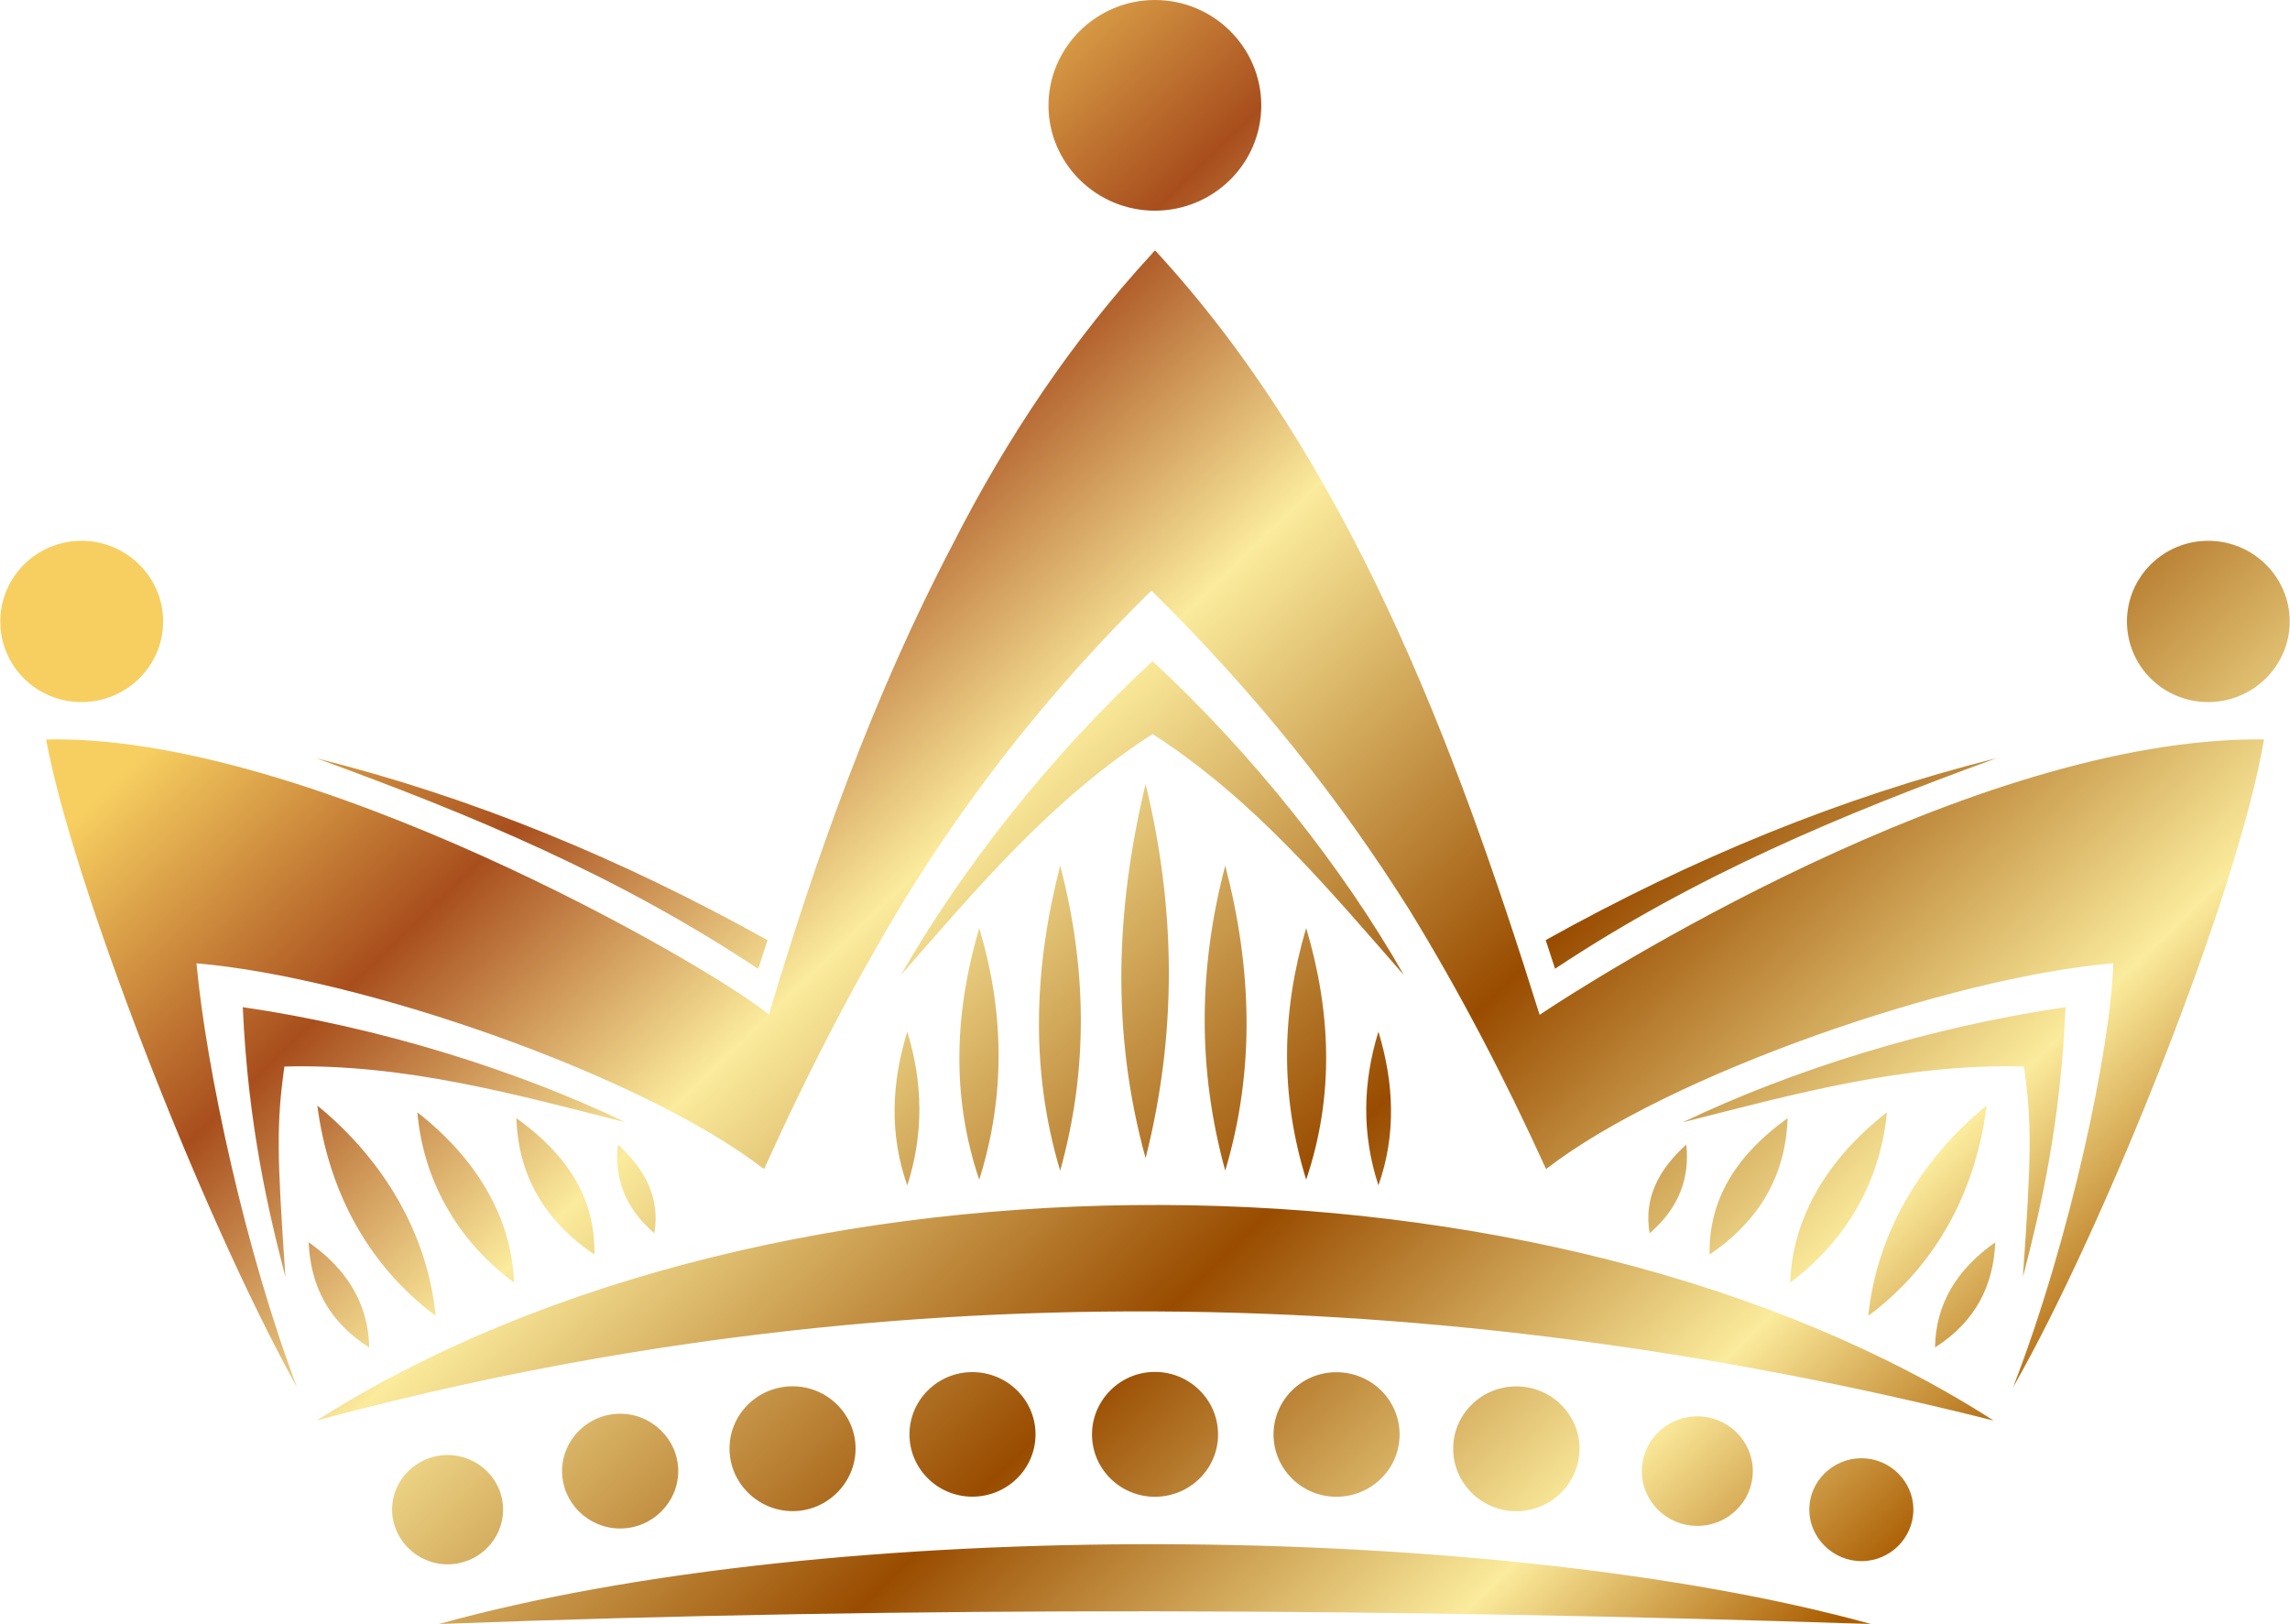 <?xml version="1.0" encoding="UTF-8"?> <svg xmlns="http://www.w3.org/2000/svg" viewBox="0 0 229.4 162.73" width="2500" height="1773"><linearGradient id="a" gradientUnits="userSpaceOnUse" x1="214.85" x2="59.93" y1="191.84" y2="31.42"><stop offset="0" stop-color="#ffe792"></stop><stop offset=".19" stop-color="#a95b00"></stop><stop offset=".31" stop-color="#fbeb9c"></stop><stop offset=".5" stop-color="#994c00"></stop><stop offset=".72" stop-color="#fbeb9c"></stop><stop offset=".86" stop-color="#a84e1d"></stop><stop offset="1" stop-color="#f7cf61"></stop></linearGradient><path d="M187.17 131.85c.84-8.08 5.07-15.51 11.86-21.07-1 8.01-4.65 15.71-11.86 21.07zm6.69 3.17c4.1-2.62 5.85-6.24 6.04-10.54-3.88 2.72-5.98 6.21-6.04 10.54zm-14.51-6.5c5.85-4.36 9.08-10.47 9.69-17.06-5.69 4.43-9.47 10.31-9.69 17.06zm-8.08-2.81c5.14-3.49 7.63-8.08 7.82-13.67-4.94 3.56-7.92 7.95-7.82 13.67zm-6.01-2.13c2.91-2.49 4.04-5.49 3.68-8.89-2.81 2.52-4.27 5.4-3.68 8.89zm-121.63 8.27c-.81-8.08-5.07-15.51-11.86-21.07 1.03 8.01 4.68 15.71 11.86 21.07zm-6.66 3.17c-4.14-2.62-5.88-6.24-6.07-10.54 3.88 2.72 5.98 6.21 6.07 10.54zm14.51-6.5c-5.88-4.36-9.11-10.47-9.69-17.06 5.69 4.43 9.44 10.31 9.69 17.06zm8.05-2.81c-5.14-3.49-7.63-8.08-7.82-13.67 4.98 3.56 7.95 7.95 7.82 13.67zm6.01-2.13c-2.91-2.49-4.04-5.49-3.65-8.89 2.78 2.52 4.23 5.4 3.65 8.89zm49.22-7.53c3.17-12.51 3.04-24.98 0-37.49-3.01 12.51-3.46 24.98 0 37.49zm-8.56 1.26c2.84-10.18 2.68-20.36 0-30.57-2.62 10.21-3.04 20.39 0 30.57zm-8.11.9c2.65-8.4 2.52-16.8 0-25.21-2.46 8.4-2.84 16.8 0 25.21zm-7.21.58c1.65-5.14 1.58-10.28 0-15.41-1.58 5.14-1.81 10.28 0 15.41zm31.86-1.49c-2.81-10.18-2.68-20.36 0-30.57 2.65 10.21 3.04 20.39 0 30.57zm8.11.9c-2.62-8.4-2.49-16.8 0-25.21 2.49 8.4 2.84 16.8 0 25.21zm7.24.58c-1.68-5.14-1.58-10.28 0-15.41 1.55 5.14 1.81 10.28 0 15.41zM31.71 142.34c56-15.09 112-14.06 168.01 0-44.14-28.34-121.99-29.25-168.01 0zm12.25 20.39c39.33-10.92 105.8-10.4 143.48 0-47.83-1.58-95.65-1.81-143.48 0zM115.69 0c5.88 0 10.66 4.75 10.66 10.57s-4.78 10.54-10.66 10.54-10.66-4.75-10.66-10.54S109.81 0 115.69 0zm39.2 117.14c12.28-9.5 40.62-19.26 56.84-20.62-.29 8.56-4.3 27.66-10.05 42.49 9.11-15.93 22.62-49.7 25.14-64.92-29.25-.32-67.93 24.46-72.58 27.6-8.56-27.37-19.2-55.65-38.52-76.59h-.03c-.1.1-.23.23-.32.36-7.92 8.6-14.48 18.36-19.9 29.02-7.92 15.06-13.73 31.34-18.45 47.18C70.88 96.62 30.65 73.48 4.6 74.1c2.46 13.8 15.45 47.5 25.14 64.92-5.17-13.57-9.11-31.89-10.08-42.49 16.25 1.36 44.59 11.12 56.87 20.62 4.52-9.99 9.31-19.23 14.54-27.76 6.66-10.66 14.48-20.58 24.27-30.21 10.34 10.18 18.71 20.65 25.85 31.99 4.94 8.05 9.47 16.68 13.7 25.98zM8.14 54.19c4.52 0 8.18 3.65 8.18 8.08s-3.65 8.08-8.18 8.08S0 66.73 0 62.27s3.65-8.08 8.14-8.08zm213.09 0c4.52 0 8.17 3.65 8.17 8.08s-3.65 8.08-8.17 8.08-8.14-3.62-8.14-8.08 3.65-8.08 8.14-8.08zm-105.54 83.28c3.49 0 6.33 2.81 6.33 6.27s-2.84 6.24-6.33 6.24-6.3-2.81-6.3-6.24 2.81-6.27 6.3-6.27zm18.19.03c3.49 0 6.33 2.78 6.33 6.24s-2.84 6.24-6.33 6.24-6.3-2.81-6.3-6.24 2.81-6.24 6.3-6.24zm18.03 1.42c3.49 0 6.33 2.81 6.33 6.24s-2.84 6.27-6.33 6.27-6.33-2.81-6.33-6.27 2.84-6.24 6.33-6.24zm18.13 3c3.07 0 5.56 2.46 5.56 5.49s-2.49 5.49-5.56 5.49-5.56-2.46-5.56-5.49 2.49-5.49 5.56-5.49zm16.45 4.2c-2.88 0-5.23 2.33-5.23 5.14s2.36 5.17 5.23 5.17 5.2-2.33 5.2-5.17-2.36-5.14-5.2-5.14zm-89.09-8.63c3.49 0 6.33 2.78 6.33 6.24s-2.84 6.24-6.33 6.24-6.3-2.81-6.3-6.24 2.81-6.24 6.3-6.24zm-18 1.42c3.46 0 6.3 2.81 6.3 6.24s-2.84 6.27-6.3 6.27-6.33-2.81-6.33-6.27 2.84-6.24 6.33-6.24zm-17.29 2.75c3.2 0 5.82 2.59 5.82 5.75s-2.62 5.75-5.82 5.75-5.82-2.59-5.82-5.75 2.62-5.75 5.82-5.75zm-17.29 4.14c-3.07 0-5.56 2.46-5.56 5.46s2.49 5.49 5.56 5.49 5.56-2.46 5.56-5.49-2.52-5.46-5.56-5.46zm70.64-79.55c10.18 9.44 19.1 20.78 25.17 31.44-7.59-8.66-14.99-17.58-25.17-24.14-10.18 6.56-17.61 15.48-25.21 24.14 6.11-10.67 14.99-22.01 25.21-31.44zM24.3 100.92c13.67 2 27.34 6.27 38.36 11.54-11.08-2.81-22.2-5.91-34.19-5.59-.81 5.75-.74 8.85.1 21.07-1.68-6.43-3.75-15.25-4.27-27.02zm182.64 0c-13.67 2-27.34 6.27-38.36 11.54 11.08-2.81 22.2-5.91 34.19-5.59.81 5.75.74 8.85-.1 21.07 1.68-6.43 3.78-15.25 4.27-27.02zm-131-3.84c-14.12-9.37-28.7-15.45-44.27-21.1C47.28 79.89 62.14 86 76.88 94.21l-.94 2.88zm79.85 0l-.94-2.88c14.74-8.21 29.6-14.31 45.18-18.23-15.54 5.66-30.12 11.73-44.24 21.1z" fill="url(#a)" fill-rule="evenodd"></path></svg> 